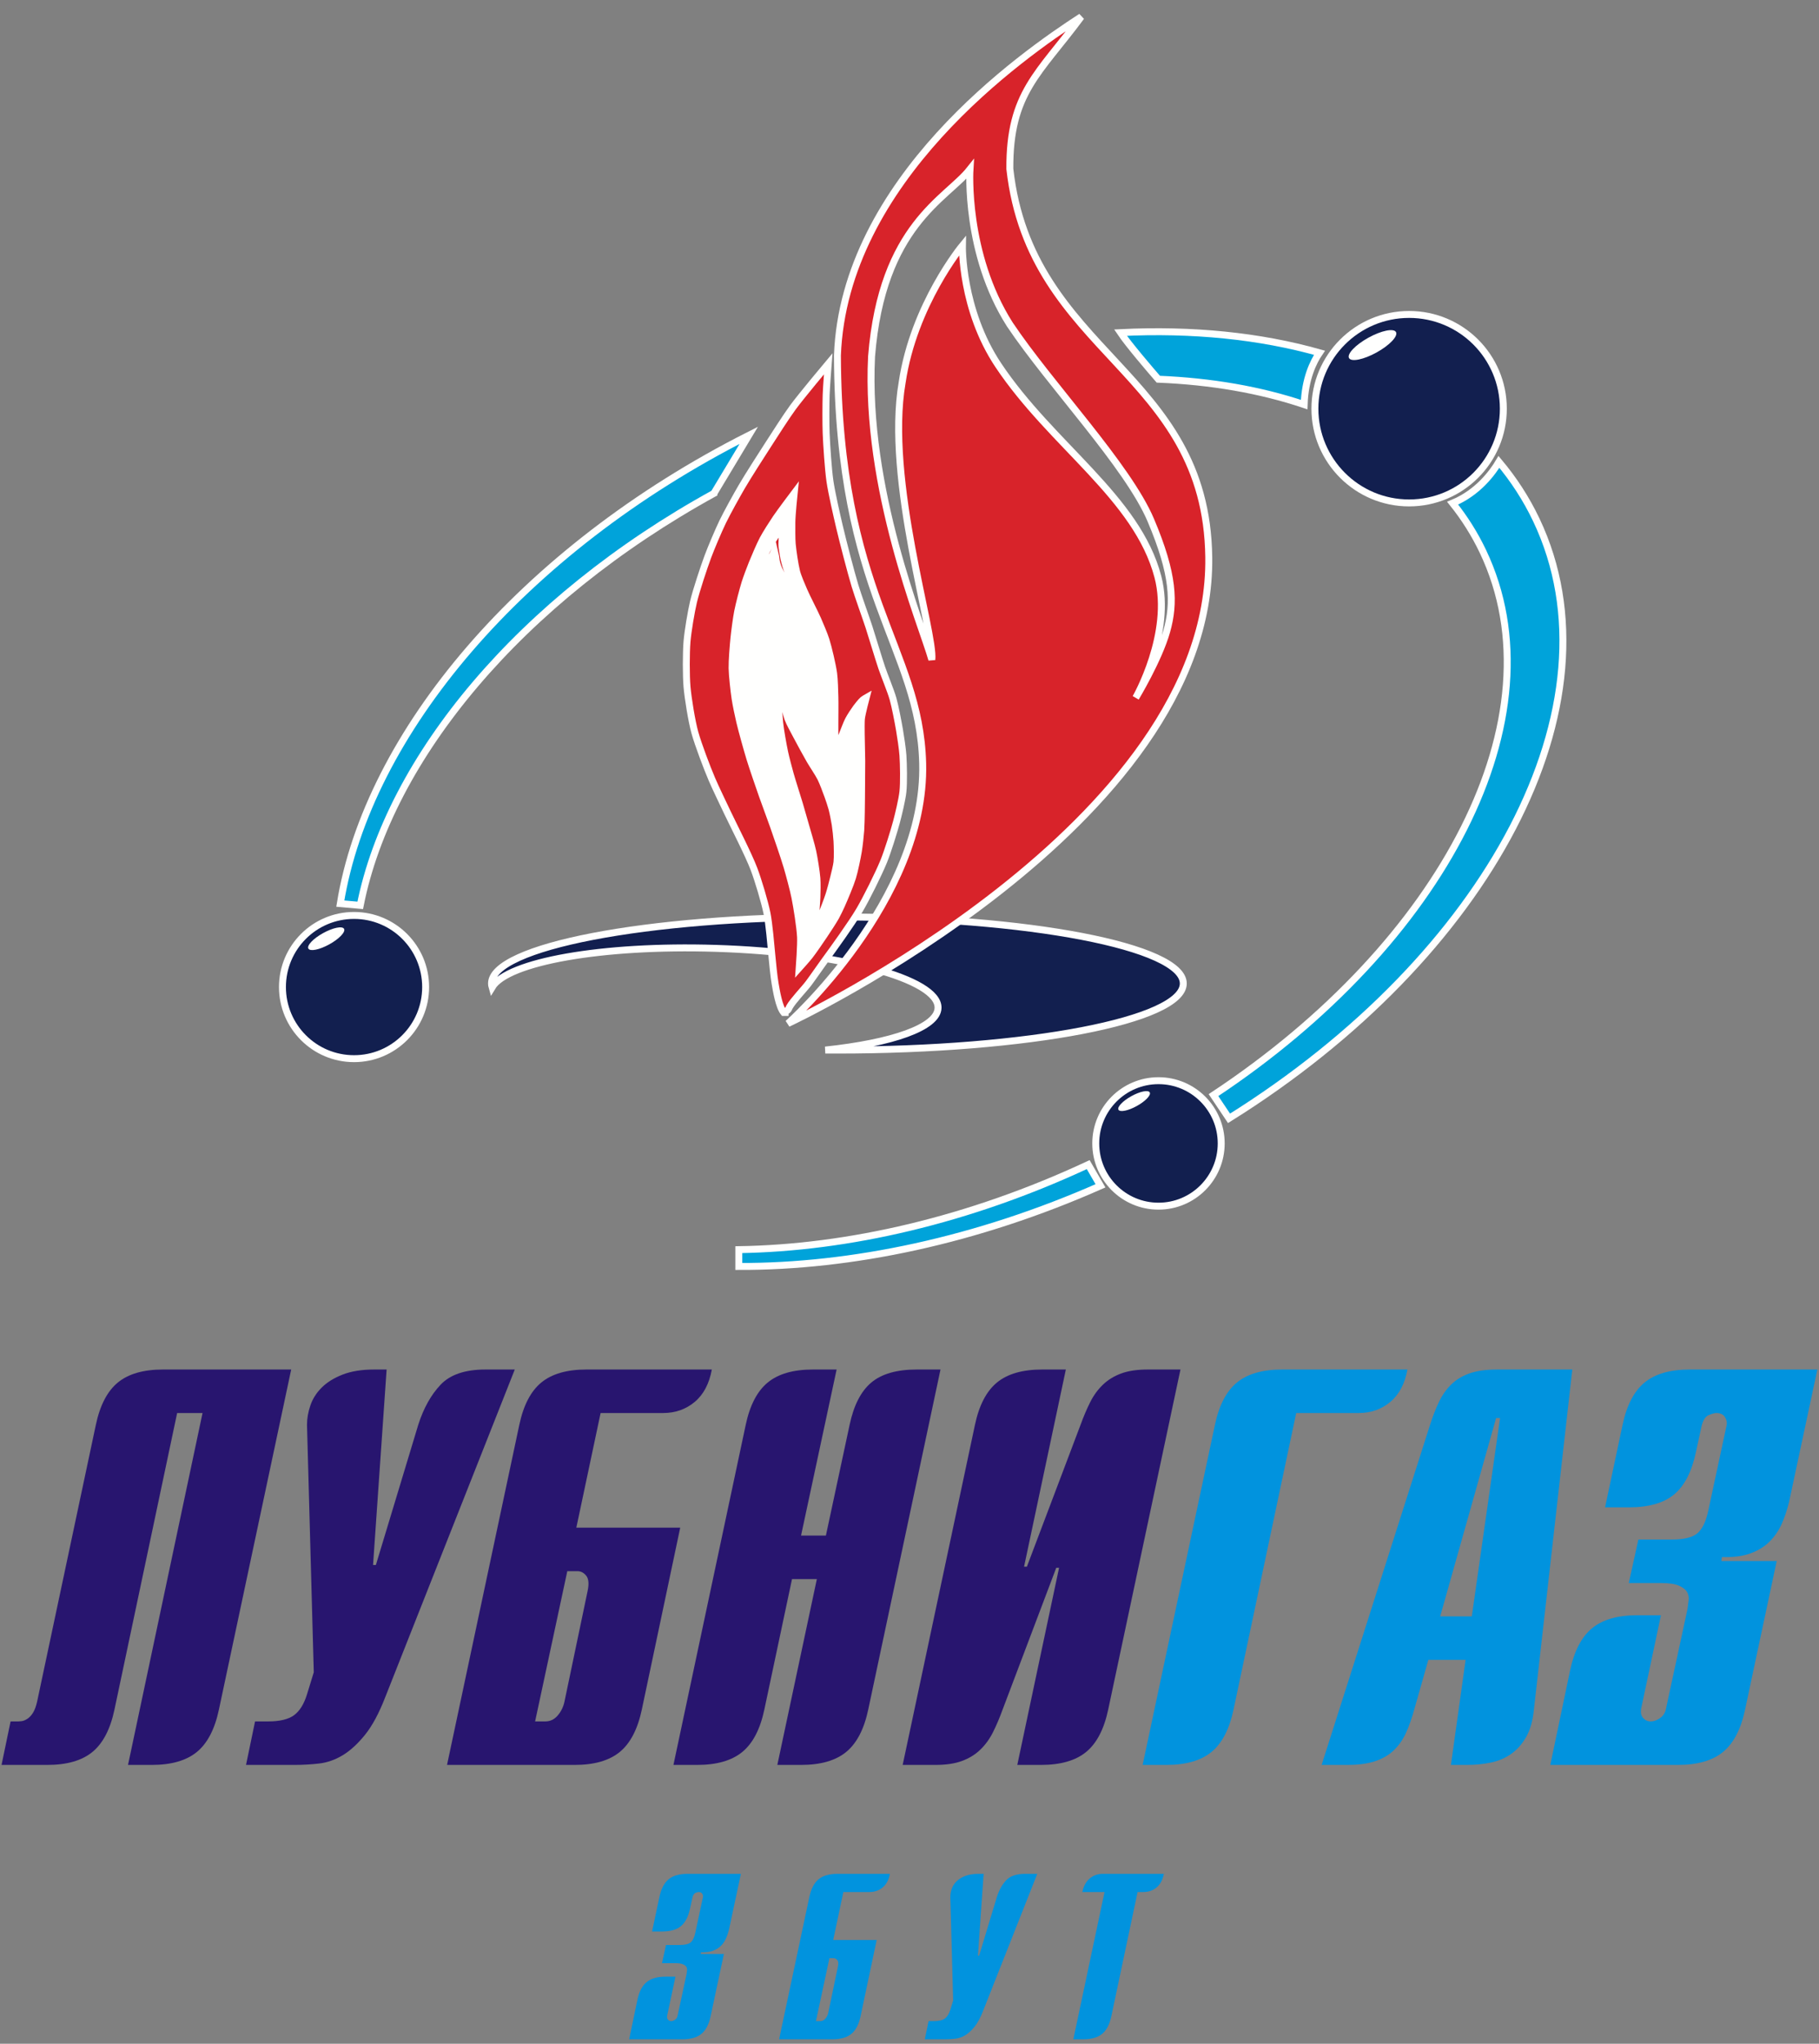<?xml version="1.0" encoding="UTF-8"?> <svg xmlns="http://www.w3.org/2000/svg" xmlns:xlink="http://www.w3.org/1999/xlink" width="325px" height="365px" viewBox="0 0 325 365" version="1.1"><rect x="0" y="0" width="325" height="365" fill="#808080" stroke="none"/><title>Group 29</title><g id="Page-1" stroke="none" stroke-width="1" fill="none" fill-rule="evenodd"><g id="Group-29" transform="translate(0.276, 3)"><g id="Group" transform="translate(50.19, 0)"><path d="M25.583,173.279 C25.583,180.343 19.855,186.069 12.791,186.069 C5.727,186.069 8.52651283e-14,180.343 8.52651283e-14,173.279 C8.52651283e-14,166.215 5.727,160.489 12.791,160.489 C19.855,160.489 25.583,166.215 25.583,173.279" id="Fill-1" fill="#121F4F"></path><path d="M25.583,173.279 C25.583,180.343 19.855,186.069 12.791,186.069 C5.727,186.069 8.52651283e-14,180.343 8.52651283e-14,173.279 C8.52651283e-14,166.215 5.727,160.489 12.791,160.489 C19.855,160.489 25.583,166.215 25.583,173.279 Z" id="Stroke-2" stroke="#FFFFFE" stroke-width="1.24"></path><path d="M11.008,162.884 C10.703,162.33 9.026,162.669 7.264,163.644 C5.503,164.616 4.325,165.855 4.631,166.408 C4.936,166.964 6.613,166.623 8.375,165.649 C10.136,164.676 11.314,163.437 11.008,162.884" id="Fill-3" fill="#FFFFFE"></path><path d="M167.726,201.205 C167.726,207.393 162.709,212.41 156.52,212.41 C150.331,212.41 145.313,207.393 145.313,201.205 C145.313,195.017 150.331,190 156.52,190 C162.709,190 167.726,195.017 167.726,201.205" id="Fill-4" fill="#121F4F"></path><path d="M167.726,201.205 C167.726,207.393 162.709,212.41 156.52,212.41 C150.331,212.41 145.313,207.393 145.313,201.205 C145.313,195.017 150.331,190 156.52,190 C162.709,190 167.726,195.017 167.726,201.205 Z" id="Stroke-5" stroke="#FFFFFE" stroke-width="1.24"></path><path d="M154.957,192.098 C154.689,191.612 153.222,191.91 151.679,192.763 C150.136,193.616 149.103,194.702 149.369,195.188 C149.638,195.673 151.108,195.375 152.65,194.52 C154.193,193.668 155.226,192.582 154.957,192.098" id="Fill-6" fill="#FFFFFE"></path><path d="M218.135,69.988 C218.135,79.283 210.598,86.819 201.3,86.819 C192.004,86.819 184.468,79.283 184.468,69.988 C184.468,60.692 192.004,53.157 201.3,53.157 C210.598,53.157 218.135,60.692 218.135,69.988" id="Fill-7" fill="#121F4F"></path><path d="M218.135,69.988 C218.135,79.283 210.598,86.819 201.3,86.819 C192.004,86.819 184.468,79.283 184.468,69.988 C184.468,60.692 192.004,53.157 201.3,53.157 C210.598,53.157 218.135,60.692 218.135,69.988 Z" id="Stroke-8" stroke="#FFFFFE" stroke-width="1.24"></path><path d="M198.954,56.308 C198.553,55.579 196.346,56.027 194.028,57.309 C191.711,58.589 190.158,60.22 190.561,60.948 C190.964,61.677 193.171,61.229 195.488,59.948 C197.806,58.667 199.358,57.036 198.954,56.308" id="Fill-9" fill="#FFFFFE"></path><path d="M13.896,158.692 C19.118,132.357 42.544,104.115 77.093,85.112 L77.093,85.106 L83.315,74.746 C42.643,95.305 15.237,128.106 10.336,158.378 L13.896,158.692" id="Fill-10" fill="#00A3DA"></path><path d="M13.896,158.692 C19.118,132.357 42.544,104.115 77.093,85.112 L77.093,85.106 L83.315,74.746 C42.643,95.305 15.237,128.106 10.336,158.378 L13.896,158.692 Z" id="Stroke-11" stroke="#FFFFFE" stroke-width="1.24"></path><path d="M143.963,204.99 C122.674,214.921 100.996,219.882 81.538,220.178 L81.538,223.177 C101.645,223.24 124.046,218.545 146.156,208.777 L143.963,204.99" id="Fill-12" fill="#00A3DA"></path><path d="M143.963,204.99 C122.674,214.921 100.996,219.882 81.538,220.178 L81.538,223.177 C101.645,223.24 124.046,218.545 146.156,208.777 L143.963,204.99 Z" id="Stroke-13" stroke="#FFFFFE" stroke-width="1.24"></path><path d="M156.491,64.724 C165.909,65.101 174.7,66.625 182.548,69.256 C182.696,64.616 184.198,61.594 185.284,59.999 C174.628,56.993 162.57,55.768 149.733,56.404 C151.14,58.507 155.087,63.104 156.491,64.724" id="Fill-14" fill="#00A3DA"></path><path d="M156.491,64.724 C165.909,65.101 174.7,66.625 182.548,69.256 C182.696,64.616 184.198,61.594 185.284,59.999 C174.628,56.993 162.57,55.768 149.733,56.404 C151.14,58.507 155.087,63.104 156.491,64.724 Z" id="Stroke-15" stroke="#FFFFFE" stroke-width="1.24"></path><path d="M224.027,89.853 C222.239,86.091 219.993,82.638 217.349,79.489 C216.263,81.322 213.63,84.983 209.075,86.86 C211.196,89.512 213.016,92.389 214.493,95.496 C228.544,125.054 207.411,165.413 166.347,192.576 L169.124,196.724 C215.478,167.802 239.673,122.76 224.027,89.853" id="Fill-16" fill="#00A3DA"></path><path d="M224.027,89.853 C222.239,86.091 219.993,82.638 217.349,79.489 C216.263,81.322 213.63,84.983 209.075,86.86 C211.196,89.512 213.016,92.389 214.493,95.496 C228.544,125.054 207.411,165.413 166.347,192.576 L169.124,196.724 C215.478,167.802 239.673,122.76 224.027,89.853 Z" id="Stroke-17" stroke="#FFFFFE" stroke-width="1.24"></path><path d="M99.153,160.755 C65.021,160.755 37.353,166.077 37.353,172.645 C37.353,172.87 37.388,173.094 37.452,173.316 C40.154,168.781 57.059,165.736 77.397,166.368 C99.504,167.053 117.296,171.819 117.135,177.014 C117.027,180.484 108.938,183.267 96.99,184.53 C97.708,184.533 98.429,184.537 99.153,184.537 C133.285,184.537 160.953,179.214 160.953,172.645 C160.953,166.077 133.285,160.755 99.153,160.755" id="Fill-18" fill="#121F4F"></path><path d="M99.153,160.755 C65.021,160.755 37.353,166.077 37.353,172.645 C37.353,172.87 37.388,173.094 37.452,173.316 C40.154,168.781 57.059,165.736 77.397,166.368 C99.504,167.053 117.296,171.819 117.135,177.014 C117.027,180.484 108.938,183.267 96.99,184.53 C97.708,184.533 98.429,184.537 99.153,184.537 C133.285,184.537 160.953,179.214 160.953,172.645 C160.953,166.077 133.285,160.755 99.153,160.755 Z" id="Stroke-19" stroke="#FFFFFE" stroke-width="1.24"></path><path d="M157.993,109.742 C156.568,114.809 152.451,121.619 152.451,121.619 C152.451,121.619 159.062,110.1 156.411,100.003 C152.688,85.829 137.485,76.566 127.912,62.235 C121.24,52.248 121.488,40.856 121.488,40.856 C121.488,40.856 112.778,51.386 110.719,65.323 C107.709,82.663 116.579,110.137 116.025,114.809 C114.203,108.396 104.067,84.483 105.255,60.651 C107.148,37.135 118.638,32.543 122.835,27.238 C122.835,27.238 121.884,42.281 129.962,54.95 C137.167,65.719 151.025,80.183 155.144,89.894 C159.261,99.607 159.42,104.675 157.993,109.742 Z M165.504,96.519 C165.072,63.108 133.684,60.334 129.962,27.158 C129.882,13.539 135.189,10.161 142.711,0 C131.942,6.968 100.347,29.162 99.155,60.49 C99.335,103.353 113.859,112.434 114.388,133.337 C115.005,157.827 90.314,179.79 90.314,179.79 C90.314,179.79 166.125,144.422 165.504,96.519 L165.504,96.519 Z" id="Fill-20" fill="#D8232A"></path><path d="M157.993,109.742 C156.568,114.809 152.451,121.619 152.451,121.619 C152.451,121.619 159.062,110.1 156.411,100.003 C152.688,85.829 137.485,76.566 127.912,62.235 C121.24,52.248 121.488,40.856 121.488,40.856 C121.488,40.856 112.778,51.386 110.719,65.323 C107.709,82.663 116.579,110.137 116.025,114.809 C114.203,108.396 104.067,84.483 105.255,60.651 C107.148,37.135 118.638,32.543 122.835,27.238 C122.835,27.238 121.884,42.281 129.962,54.95 C137.167,65.719 151.025,80.183 155.144,89.894 C159.261,99.607 159.42,104.675 157.993,109.742 Z M165.504,96.519 C165.072,63.108 133.684,60.334 129.962,27.158 C129.882,13.539 135.189,10.161 142.711,0 C131.942,6.968 100.347,29.162 99.155,60.49 C99.335,103.353 113.859,112.434 114.388,133.337 C115.005,157.827 90.314,179.79 90.314,179.79 C90.314,179.79 166.125,144.422 165.504,96.519 Z" id="Stroke-21" stroke="#FFFFFE" stroke-width="1.24"></path><polyline id="Fill-23" fill="#FFFFFE" points="90.806 172.646 89.555 157.49 85.075 147.492 78.095 128.013 76.429 114.576 78.199 104.679 80.18 93.429 89.034 83.429 93.232 80.304 96.118 95.408 101.952 112.7 106.641 121.449 107.578 131.345 106.849 140.095 105.285 150.616 102.682 156.449 99.136 162.803 93.872 171.032 91.118 173.279 90.806 172.646"></polyline><path d="M103.503,132.93 C103.508,133.908 103.484,135.862 103.477,136.838 C103.467,138.151 103.454,140.777 103.426,142.09 C103.411,142.889 103.382,144.489 103.324,145.286 C103.256,146.229 103.05,148.109 102.894,149.041 C102.694,150.227 102.208,152.586 101.853,153.734 C101.46,155.01 100.417,157.472 99.873,158.692 C99.64,159.218 99.14,160.254 98.859,160.755 C98.39,161.589 97.336,163.189 96.804,163.984 C96.165,164.938 94.871,166.835 94.164,167.739 C93.735,168.289 92.337,169.846 92.337,169.846 C92.337,169.846 92.635,165.716 92.566,164.34 C92.478,162.555 91.911,159.016 91.561,157.261 C91.287,155.881 90.555,153.157 90.156,151.808 C89.611,149.966 88.352,146.339 87.72,144.526 C87.242,143.157 86.22,140.441 85.74,139.072 C85.171,137.441 84.038,134.177 83.532,132.526 C83.03,130.883 82.104,127.574 81.707,125.904 C81.46,124.872 81.026,122.792 80.868,121.743 C80.669,120.4 80.361,117.696 80.336,116.338 C80.311,114.998 80.532,112.32 80.666,110.986 C80.785,109.794 81.094,107.417 81.326,106.241 C81.583,104.937 82.25,102.36 82.644,101.09 C82.918,100.214 83.568,98.491 83.913,97.64 C84.36,96.54 85.287,94.35 85.842,93.301 C86.354,92.332 87.537,90.481 88.151,89.572 C88.925,88.425 91.424,85.107 91.424,85.107 C91.424,85.107 91.025,88.984 91.018,90.282 C91.014,91.204 90.994,93.22 91.078,94.139 C91.196,95.417 91.55,97.814 91.856,99.06 C92.074,99.952 92.811,101.644 93.176,102.486 C93.739,103.79 95.065,106.31 95.637,107.61 C96.035,108.518 96.812,110.345 97.109,111.29 C97.565,112.749 98.265,115.738 98.478,117.252 C98.626,118.296 98.678,120.41 98.706,121.464 C98.739,122.642 98.706,125.002 98.706,126.181 C98.706,127.489 98.706,131.409 98.706,131.409 C98.706,131.409 99.696,129.011 100.026,128.212 C100.299,127.552 100.786,126.206 101.118,125.574 C101.416,124.998 102.126,123.912 102.513,123.391 C102.792,123.016 103.377,122.277 103.73,121.971 C103.856,121.863 104.289,121.615 104.289,121.615 C104.289,121.615 103.573,124.34 103.452,125.269 C103.406,125.621 103.405,126.334 103.401,126.69 C103.386,128.25 103.495,131.37 103.503,132.93 Z M110.86,131.896 C110.784,130.755 110.442,128.492 110.247,127.366 C110.008,125.963 109.473,123.162 109.085,121.794 C108.681,120.369 107.539,117.626 107.065,116.222 C106.458,114.428 105.385,110.796 104.799,108.996 C104.192,107.137 102.85,103.46 102.287,101.588 C101.508,98.996 100.154,93.752 99.532,91.117 C99.051,89.077 98.116,84.987 97.817,82.912 C97.514,80.8 97.228,76.534 97.144,74.402 C97.075,72.673 97.087,69.212 97.144,67.483 C97.191,66.103 97.512,61.972 97.512,61.972 C97.512,61.972 92.687,67.731 91.204,69.749 C90.04,71.333 87.923,74.649 86.856,76.3 C85.64,78.183 83.212,81.958 82.08,83.893 C81.173,85.442 79.432,88.583 78.651,90.199 C77.92,91.712 76.602,94.809 76.017,96.384 C75.279,98.372 73.94,102.404 73.445,104.466 C73.027,106.215 72.429,109.775 72.282,111.569 C72.119,113.581 72.11,117.637 72.282,119.649 C72.459,121.724 73.131,125.85 73.691,127.854 C74.287,129.992 75.854,134.122 76.726,136.163 C77.371,137.668 78.801,140.637 79.504,142.115 C80.69,144.606 83.294,149.669 84.267,152.251 C85.003,154.211 86.161,158.061 86.575,160.115 C86.944,161.946 87.263,165.757 87.441,167.618 C87.565,168.907 87.797,171.369 88.02,172.646 C88.253,173.973 88.703,176.78 89.55,177.818 L89.796,177.818 C89.796,177.668 90.215,177.469 90.314,177.357 C90.433,177.219 90.502,176.997 90.592,176.838 C91.236,175.701 93.18,173.686 93.97,172.646 C94.74,171.633 96.087,169.659 96.838,168.632 C98.464,166.413 101.688,161.943 103.083,159.571 C104.324,157.466 106.509,153.078 107.432,150.816 C108.124,149.117 109.222,145.607 109.697,143.835 C110.058,142.489 110.714,139.771 110.86,138.386 C111.031,136.772 110.969,133.516 110.86,131.896 L110.86,131.896 Z" id="Fill-24" fill="#D8232A"></path><path d="M103.503,132.93 C103.508,133.908 103.484,135.862 103.477,136.838 C103.467,138.151 103.454,140.777 103.426,142.09 C103.411,142.889 103.382,144.489 103.324,145.286 C103.256,146.229 103.05,148.109 102.894,149.041 C102.694,150.227 102.208,152.586 101.853,153.734 C101.46,155.01 100.417,157.472 99.873,158.692 C99.64,159.218 99.14,160.254 98.859,160.755 C98.39,161.589 97.336,163.189 96.804,163.984 C96.165,164.938 94.871,166.835 94.164,167.739 C93.735,168.289 92.337,169.846 92.337,169.846 C92.337,169.846 92.635,165.716 92.566,164.34 C92.478,162.555 91.911,159.016 91.561,157.261 C91.287,155.881 90.555,153.157 90.156,151.808 C89.611,149.966 88.352,146.339 87.72,144.526 C87.242,143.157 86.22,140.441 85.74,139.072 C85.171,137.441 84.038,134.177 83.532,132.526 C83.03,130.883 82.104,127.574 81.707,125.904 C81.46,124.872 81.026,122.792 80.868,121.743 C80.669,120.4 80.361,117.696 80.336,116.338 C80.311,114.998 80.532,112.32 80.666,110.986 C80.785,109.794 81.094,107.417 81.326,106.241 C81.583,104.937 82.25,102.36 82.644,101.09 C82.918,100.214 83.568,98.491 83.913,97.64 C84.36,96.54 85.287,94.35 85.842,93.301 C86.354,92.332 87.537,90.481 88.151,89.572 C88.925,88.425 91.424,85.107 91.424,85.107 C91.424,85.107 91.025,88.984 91.018,90.282 C91.014,91.204 90.994,93.22 91.078,94.139 C91.196,95.417 91.55,97.814 91.856,99.06 C92.074,99.952 92.811,101.644 93.176,102.486 C93.739,103.79 95.065,106.31 95.637,107.61 C96.035,108.518 96.812,110.345 97.109,111.29 C97.565,112.749 98.265,115.738 98.478,117.252 C98.626,118.296 98.678,120.41 98.706,121.464 C98.739,122.642 98.706,125.002 98.706,126.181 C98.706,127.489 98.706,131.409 98.706,131.409 C98.706,131.409 99.696,129.011 100.026,128.212 C100.299,127.552 100.786,126.206 101.118,125.574 C101.416,124.998 102.126,123.912 102.513,123.391 C102.792,123.016 103.377,122.277 103.73,121.971 C103.856,121.863 104.289,121.615 104.289,121.615 C104.289,121.615 103.573,124.34 103.452,125.269 C103.406,125.621 103.405,126.334 103.401,126.69 C103.386,128.25 103.495,131.37 103.503,132.93 Z M110.86,131.896 C110.784,130.755 110.442,128.492 110.247,127.366 C110.008,125.963 109.473,123.162 109.085,121.794 C108.681,120.369 107.539,117.626 107.065,116.222 C106.458,114.428 105.385,110.796 104.799,108.996 C104.192,107.137 102.85,103.46 102.287,101.588 C101.508,98.996 100.154,93.752 99.532,91.117 C99.051,89.077 98.116,84.987 97.817,82.912 C97.514,80.8 97.228,76.534 97.144,74.402 C97.075,72.673 97.087,69.212 97.144,67.483 C97.191,66.103 97.512,61.972 97.512,61.972 C97.512,61.972 92.687,67.731 91.204,69.749 C90.04,71.333 87.923,74.649 86.856,76.3 C85.64,78.183 83.212,81.958 82.08,83.893 C81.173,85.442 79.432,88.583 78.651,90.199 C77.92,91.712 76.602,94.809 76.017,96.384 C75.279,98.372 73.94,102.404 73.445,104.466 C73.027,106.215 72.429,109.775 72.282,111.569 C72.119,113.581 72.11,117.637 72.282,119.649 C72.459,121.724 73.131,125.85 73.691,127.854 C74.287,129.992 75.854,134.122 76.726,136.163 C77.371,137.668 78.801,140.637 79.504,142.115 C80.69,144.606 83.294,149.669 84.267,152.251 C85.003,154.211 86.161,158.061 86.575,160.115 C86.944,161.946 87.263,165.757 87.441,167.618 C87.565,168.907 87.797,171.369 88.02,172.646 C88.253,173.973 88.703,176.78 89.55,177.818 L89.796,177.818 C89.796,177.668 90.215,177.469 90.314,177.357 C90.433,177.219 90.502,176.997 90.592,176.838 C91.236,175.701 93.18,173.686 93.97,172.646 C94.74,171.633 96.087,169.659 96.838,168.632 C98.464,166.413 101.688,161.943 103.083,159.571 C104.324,157.466 106.509,153.078 107.432,150.816 C108.124,149.117 109.222,145.607 109.697,143.835 C110.058,142.489 110.714,139.771 110.86,138.386 C111.031,136.772 110.969,133.516 110.86,131.896 Z" id="Stroke-25" stroke="#FFFFFE" stroke-width="1.24"></path><path d="M84.151,104.239 C84.151,104.239 83.825,103.372 84.103,101.552 C84.38,99.73 84.93,98.314 85.563,97.126 C86.197,95.939 86.012,96.321 86.844,94.738 C87.675,93.153 89.378,91.017 89.378,91.017 C89.378,91.017 89.245,93.404 89.233,94.196 C89.225,94.675 89.403,95.553 89.483,96.136 C89.569,96.76 89.878,97.944 90.09,98.538 C90.322,99.186 90.937,100.361 91.238,100.979 C91.632,101.784 92.558,103.372 92.902,104.2 C93.067,104.599 93.232,105.169 93.232,105.744 C93.232,106.163 92.77,108.066 92.77,108.066 C92.77,108.066 92.74,106.517 92.677,105.994 C92.624,105.559 92.131,104.45 91.95,104.16 C91.673,103.712 91.21,102.814 90.935,102.365 C90.633,101.874 89.93,100.904 89.655,100.398 C89.407,99.943 88.864,99.055 88.662,98.578 C88.496,98.182 88.242,97.47 88.19,96.902 C88.159,96.565 88.127,96.307 87.913,95.411 C87.516,96.308 87.49,96.176 87.015,96.863 C86.623,97.428 86.099,98.274 85.853,98.868 C85.687,99.275 85.27,100.294 85.141,100.716 C85.013,101.133 84.785,101.872 84.626,102.28 C84.495,102.618 84.151,104.239 84.151,104.239" id="Fill-26" fill="#D8232A"></path><path d="M84.151,104.239 C84.151,104.239 83.825,103.372 84.103,101.552 C84.38,99.73 84.93,98.314 85.563,97.126 C86.197,95.939 86.012,96.321 86.844,94.738 C87.675,93.153 89.378,91.017 89.378,91.017 C89.378,91.017 89.245,93.404 89.233,94.196 C89.225,94.675 89.403,95.553 89.483,96.136 C89.569,96.76 89.878,97.944 90.09,98.538 C90.322,99.186 90.937,100.361 91.238,100.979 C91.632,101.784 92.558,103.372 92.902,104.2 C93.067,104.599 93.232,105.169 93.232,105.744 C93.232,106.163 92.77,108.066 92.77,108.066 C92.77,108.066 92.74,106.517 92.677,105.994 C92.624,105.559 92.131,104.45 91.95,104.16 C91.673,103.712 91.21,102.814 90.935,102.365 C90.633,101.874 89.93,100.904 89.655,100.398 C89.407,99.943 88.864,99.055 88.662,98.578 C88.496,98.182 88.242,97.47 88.19,96.902 C88.159,96.565 88.127,96.307 87.913,95.411 C87.516,96.308 87.49,96.176 87.015,96.863 C86.623,97.428 86.099,98.274 85.853,98.868 C85.687,99.275 85.27,100.294 85.141,100.716 C85.013,101.133 84.785,101.872 84.626,102.28 C84.495,102.618 84.151,104.239 84.151,104.239 Z" id="Stroke-27" stroke="#FFFFFE" stroke-width="1.24"></path><path d="M94.011,164.904 C94.011,164.904 94.935,162.194 95.118,161.261 C95.31,160.286 95.442,158.294 95.488,157.303 C95.529,156.445 95.553,154.726 95.488,153.87 C95.396,152.66 95.003,150.257 94.749,149.067 C94.5,147.903 93.806,145.622 93.482,144.475 C93.211,143.51 92.659,141.583 92.373,140.622 C91.976,139.285 91.114,136.632 90.736,135.29 C90.463,134.321 89.944,132.37 89.734,131.384 C89.454,130.062 88.975,127.397 88.836,126.052 C88.69,124.634 88.584,121.778 88.611,120.351 C88.628,119.441 88.889,116.719 88.889,116.719 C88.889,116.719 89.28,120.802 89.523,122.146 C89.671,122.962 90.028,124.588 90.314,125.367 C90.6,126.142 91.41,127.59 91.793,128.323 C92.38,129.442 93.59,131.662 94.221,132.757 C94.691,133.572 95.754,135.134 96.175,135.976 C96.556,136.739 97.151,138.342 97.441,139.144 C97.645,139.704 98.028,140.836 98.18,141.413 C98.367,142.117 98.649,143.545 98.762,144.264 C98.875,144.998 99.039,146.478 99.078,147.219 C99.128,148.156 99.178,150.036 99.078,150.967 C99.005,151.653 98.66,152.99 98.498,153.66 C98.307,154.443 97.903,156.007 97.653,156.774 C97.343,157.727 96.633,159.605 96.227,160.521 C95.731,161.645 94.011,164.904 94.011,164.904" id="Fill-28" fill="#D8232A"></path><path d="M94.011,164.904 C94.011,164.904 94.935,162.194 95.118,161.261 C95.31,160.286 95.442,158.294 95.488,157.303 C95.529,156.445 95.553,154.726 95.488,153.87 C95.396,152.66 95.003,150.257 94.749,149.067 C94.5,147.903 93.806,145.622 93.482,144.475 C93.211,143.51 92.659,141.583 92.373,140.622 C91.976,139.285 91.114,136.632 90.736,135.29 C90.463,134.321 89.944,132.37 89.734,131.384 C89.454,130.062 88.975,127.397 88.836,126.052 C88.69,124.634 88.584,121.778 88.611,120.351 C88.628,119.441 88.889,116.719 88.889,116.719 C88.889,116.719 89.28,120.802 89.523,122.146 C89.671,122.962 90.028,124.588 90.314,125.367 C90.6,126.142 91.41,127.59 91.793,128.323 C92.38,129.442 93.59,131.662 94.221,132.757 C94.691,133.572 95.754,135.134 96.175,135.976 C96.556,136.739 97.151,138.342 97.441,139.144 C97.645,139.704 98.028,140.836 98.18,141.413 C98.367,142.117 98.649,143.545 98.762,144.264 C98.875,144.998 99.039,146.478 99.078,147.219 C99.128,148.156 99.178,150.036 99.078,150.967 C99.005,151.653 98.66,152.99 98.498,153.66 C98.307,154.443 97.903,156.007 97.653,156.774 C97.343,157.727 96.633,159.605 96.227,160.521 C95.731,161.645 94.011,164.904 94.011,164.904 Z" id="Stroke-29" stroke="#FFFFFE" stroke-width="1.24"></path></g><g id="Group-2" transform="translate(0, 241.584)" fill-rule="nonzero"><g id="ЗБУТ" transform="translate(112.133, 90.067)" fill="#0193DE"><path d="M19.967,0 L10.427,0 C8.963,0 7.838,0.324 7.05,0.971 C6.262,1.618 5.713,2.674 5.403,4.137 L4.095,10.3 L5.868,10.3 C7.359,10.3 8.492,9.976 9.266,9.329 C10.04,8.682 10.581,7.627 10.891,6.163 L11.313,4.221 C11.426,3.771 11.609,3.497 11.862,3.398 C12.115,3.3 12.298,3.25 12.411,3.25 C12.72,3.25 12.938,3.356 13.065,3.567 C13.192,3.778 13.227,3.996 13.171,4.221 L11.82,10.511 C11.651,11.327 11.384,11.897 11.018,12.221 C10.652,12.544 10.005,12.706 9.076,12.706 L6.585,12.706 L5.868,15.957 L8.274,15.957 C8.865,15.957 9.308,16.02 9.604,16.147 C9.899,16.273 10.103,16.428 10.216,16.611 C10.328,16.794 10.37,17.005 10.342,17.244 C10.314,17.483 10.286,17.701 10.258,17.898 L8.654,25.328 C8.597,25.638 8.45,25.877 8.21,26.046 C7.971,26.214 7.739,26.299 7.514,26.299 C7.289,26.299 7.099,26.214 6.944,26.046 C6.789,25.877 6.74,25.638 6.796,25.328 L8.274,18.363 L6.501,18.363 C5.037,18.363 3.912,18.686 3.124,19.334 C2.336,19.981 1.787,21.036 1.477,22.5 L0,29.549 L9.54,29.549 C11.004,29.549 12.129,29.226 12.917,28.578 C13.705,27.931 14.254,26.876 14.564,25.412 L16.928,14.31 L12.791,14.31 L12.833,14.015 C13.677,14.043 14.388,13.952 14.965,13.74 C15.542,13.529 16.02,13.234 16.4,12.854 C16.78,12.474 17.082,12.031 17.307,11.524 C17.533,11.018 17.716,10.469 17.856,9.878 L19.967,0 Z" id="Path"></path><path d="M26.792,29.549 L36.332,29.549 C37.796,29.549 38.921,29.226 39.709,28.578 C40.497,27.931 41.046,26.876 41.356,25.412 L44.226,11.82 L36.459,11.82 L38.274,3.25 L42.96,3.25 C43.86,3.25 44.641,2.976 45.302,2.427 C45.964,1.878 46.393,1.069 46.59,0 L37.219,0 C35.755,0 34.63,0.324 33.842,0.971 C33.054,1.618 32.505,2.674 32.195,4.137 L26.792,29.549 Z M33.377,26.299 L35.783,15.07 L36.543,15.07 C36.797,15.07 37.015,15.183 37.198,15.408 C37.38,15.633 37.416,16.013 37.303,16.548 L35.572,24.821 C35.488,25.215 35.319,25.56 35.066,25.856 C34.812,26.151 34.503,26.299 34.137,26.299 L33.377,26.299 Z" id="Shape"></path><path d="M52.824,29.549 L56.454,29.549 C57.074,29.549 57.686,29.514 58.291,29.444 C58.896,29.373 59.48,29.169 60.043,28.832 C60.605,28.494 61.161,27.987 61.71,27.312 C62.259,26.637 62.772,25.68 63.251,24.442 L72.918,0 L70.723,0 C69.203,0 68.084,0.38 67.367,1.14 C66.649,1.9 66.093,2.899 65.699,4.137 L62.533,14.606 L62.322,14.606 L63.335,0 L62.406,0 C61.478,0 60.69,0.127 60.043,0.38 C59.395,0.633 58.875,0.957 58.481,1.351 C58.087,1.745 57.805,2.188 57.636,2.681 C57.468,3.173 57.383,3.658 57.383,4.137 L57.89,22.626 L57.383,24.273 C57.158,25.004 56.834,25.525 56.412,25.835 C55.99,26.144 55.343,26.299 54.47,26.299 L53.499,26.299 L52.824,29.549 Z" id="Path"></path><path d="M79.363,29.549 L81.136,29.549 C82.599,29.549 83.725,29.226 84.513,28.578 C85.301,27.931 85.85,26.876 86.159,25.412 L90.845,3.25 L91.9,3.25 C92.801,3.25 93.582,2.976 94.243,2.427 C94.904,1.878 95.333,1.069 95.53,0 L84.597,0 C83.725,0 82.958,0.274 82.297,0.823 C81.635,1.372 81.192,2.181 80.967,3.25 L84.935,3.25 L79.363,29.549 Z" id="Path"></path></g><g id="ЛУБНИГАЗ"><path d="M0,70.616 L8.171,70.616 C11.668,70.616 14.359,69.843 16.242,68.296 C18.125,66.749 19.436,64.227 20.176,60.73 L31.374,7.768 L35.913,7.768 L22.597,70.616 L26.834,70.616 C30.331,70.616 33.021,69.843 34.904,68.296 C36.788,66.749 38.099,64.227 38.839,60.73 L51.751,0 L28.852,0 C25.355,0 22.664,0.773 20.781,2.32 C18.898,3.867 17.587,6.389 16.847,9.886 L6.355,59.317 C6.154,60.192 5.901,60.864 5.599,61.335 C5.296,61.806 4.96,62.159 4.59,62.394 C4.22,62.63 3.884,62.764 3.581,62.798 C3.279,62.831 3.094,62.848 3.026,62.848 L1.614,62.848 L0,70.616 Z" id="Path" fill="#28156F"></path><path d="M43.681,70.616 L52.357,70.616 C53.836,70.616 55.299,70.532 56.745,70.364 C58.191,70.196 59.586,69.708 60.932,68.901 C62.277,68.094 63.605,66.883 64.916,65.269 C66.228,63.655 67.455,61.369 68.598,58.41 L91.7,0 L86.454,0 C82.822,0 80.149,0.908 78.434,2.724 C76.719,4.54 75.391,6.927 74.449,9.886 L66.883,34.904 L66.379,34.904 L68.8,0 L66.581,0 C64.361,0 62.478,0.303 60.932,0.908 C59.385,1.513 58.141,2.287 57.199,3.228 C56.257,4.17 55.585,5.229 55.181,6.406 C54.778,7.583 54.576,8.743 54.576,9.886 L55.787,54.072 L54.576,58.006 C54.038,59.755 53.265,60.999 52.256,61.739 C51.247,62.478 49.7,62.848 47.615,62.848 L45.295,62.848 L43.681,70.616 Z" id="Path" fill="#28156F"></path><path d="M79.594,70.616 L102.393,70.616 C105.89,70.616 108.581,69.843 110.464,68.296 C112.347,66.749 113.658,64.227 114.398,60.73 L121.258,28.246 L102.696,28.246 L107.034,7.768 L118.231,7.768 C120.383,7.768 122.25,7.112 123.83,5.801 C125.411,4.489 126.436,2.556 126.907,0 L104.512,0 C101.015,0 98.324,0.773 96.441,2.32 C94.558,3.867 93.247,6.389 92.507,9.886 L79.594,70.616 Z M95.332,62.848 L101.082,36.014 L102.898,36.014 C103.503,36.014 104.024,36.283 104.461,36.821 C104.898,37.359 104.982,38.267 104.713,39.545 L100.577,59.317 C100.376,60.259 99.972,61.083 99.367,61.789 C98.762,62.495 98.022,62.848 97.147,62.848 L95.332,62.848 Z" id="Shape" fill="#28156F"></path><path d="M120.047,70.616 L124.284,70.616 C127.781,70.616 130.471,69.843 132.355,68.296 C134.238,66.749 135.549,64.227 136.289,60.73 L141.232,37.426 L145.671,37.426 L138.609,70.616 L142.846,70.616 C146.343,70.616 149.033,69.843 150.916,68.296 C152.8,66.749 154.111,64.227 154.851,60.73 L167.763,0 L163.526,0 C159.962,0 157.255,0.773 155.406,2.32 C153.556,3.867 152.262,6.389 151.522,9.886 L147.285,29.659 L142.846,29.659 L149.202,0 L144.965,0 C141.467,0 138.777,0.773 136.894,2.32 C135.011,3.867 133.7,6.389 132.96,9.886 L120.047,70.616 Z" id="Path" fill="#28156F"></path><path d="M161.004,70.616 L166.856,70.616 C168.739,70.616 170.319,70.381 171.597,69.91 C172.875,69.439 173.968,68.767 174.875,67.892 C175.783,67.018 176.54,65.976 177.145,64.765 C177.751,63.554 178.322,62.209 178.86,60.73 L188.444,35.409 L188.948,35.409 L181.483,70.616 L185.72,70.616 C189.217,70.616 191.907,69.843 193.79,68.296 C195.674,66.749 196.985,64.227 197.725,60.73 L210.637,0 L204.786,0 C202.903,0 201.323,0.235 200.045,0.706 C198.767,1.177 197.674,1.849 196.766,2.724 C195.859,3.598 195.102,4.64 194.497,5.851 C193.891,7.062 193.32,8.407 192.782,9.886 L183.198,35.207 L182.694,35.207 L190.159,0 L185.922,0 C182.425,0 179.735,0.773 177.851,2.32 C175.968,3.867 174.657,6.389 173.917,9.886 L161.004,70.616 Z" id="Path" fill="#28156F"></path><path d="M203.878,70.616 L208.115,70.616 C211.613,70.616 214.303,69.843 216.186,68.296 C218.069,66.749 219.38,64.227 220.12,60.73 L231.318,7.768 L242.516,7.768 C244.668,7.768 246.534,7.112 248.114,5.801 C249.695,4.489 250.72,2.556 251.191,0 L228.796,0 C225.299,0 222.609,0.773 220.725,2.32 C218.842,3.867 217.531,6.389 216.791,9.886 L203.878,70.616 Z" id="Path" fill="#0193DE"></path><path d="M235.857,70.616 L240.397,70.616 C242.482,70.616 244.197,70.381 245.542,69.91 C246.887,69.439 247.997,68.767 248.871,67.892 C249.745,67.018 250.451,65.976 250.989,64.765 C251.527,63.554 251.998,62.209 252.402,60.73 L254.924,51.852 L261.582,51.852 L258.959,70.616 L261.784,70.616 C263.263,70.616 264.675,70.481 266.021,70.212 C267.366,69.943 268.576,69.439 269.652,68.699 C270.728,67.959 271.636,66.951 272.376,65.673 C273.116,64.395 273.587,62.747 273.788,60.73 L280.648,0 L267.231,0 C265.214,0 263.549,0.235 262.238,0.706 C260.926,1.177 259.833,1.849 258.959,2.724 C258.085,3.598 257.362,4.64 256.79,5.851 C256.218,7.062 255.697,8.407 255.226,9.886 L235.857,70.616 Z M257.042,44.085 L267.029,8.676 L267.736,8.676 L262.692,44.085 L257.042,44.085 Z" id="Shape" fill="#0193DE"></path><path d="M324.43,0 L301.631,0 C298.134,0 295.444,0.773 293.561,2.32 C291.678,3.867 290.366,6.389 289.626,9.886 L286.499,24.615 L290.736,24.615 C294.301,24.615 297.008,23.841 298.857,22.294 C300.706,20.748 302.001,18.226 302.741,14.728 L303.75,10.088 C304.019,9.012 304.456,8.356 305.061,8.121 C305.666,7.885 306.104,7.768 306.373,7.768 C307.112,7.768 307.634,8.02 307.936,8.524 C308.239,9.029 308.323,9.55 308.188,10.088 L304.96,25.119 C304.557,27.069 303.918,28.431 303.044,29.205 C302.169,29.978 300.622,30.365 298.403,30.365 L292.451,30.365 L290.736,38.133 L296.486,38.133 C297.899,38.133 298.958,38.284 299.664,38.587 C300.37,38.889 300.858,39.259 301.127,39.696 C301.396,40.133 301.497,40.638 301.429,41.209 C301.362,41.781 301.295,42.302 301.228,42.773 L297.394,60.528 C297.26,61.268 296.907,61.839 296.335,62.243 C295.763,62.646 295.209,62.848 294.67,62.848 C294.132,62.848 293.678,62.646 293.309,62.243 C292.939,61.839 292.821,61.268 292.956,60.528 L296.486,43.883 L292.249,43.883 C288.752,43.883 286.062,44.656 284.179,46.203 C282.296,47.75 280.984,50.272 280.245,53.769 L276.714,70.616 L299.513,70.616 C303.01,70.616 305.7,69.843 307.583,68.296 C309.466,66.749 310.778,64.227 311.517,60.73 L317.167,34.198 L307.28,34.198 L307.381,33.492 C309.399,33.559 311.097,33.341 312.476,32.836 C313.854,32.332 314.998,31.626 315.906,30.718 C316.814,29.81 317.537,28.751 318.075,27.54 C318.613,26.33 319.05,25.018 319.386,23.606 L324.43,0 Z" id="Path" fill="#0193DE"></path></g></g></g></g></svg> 